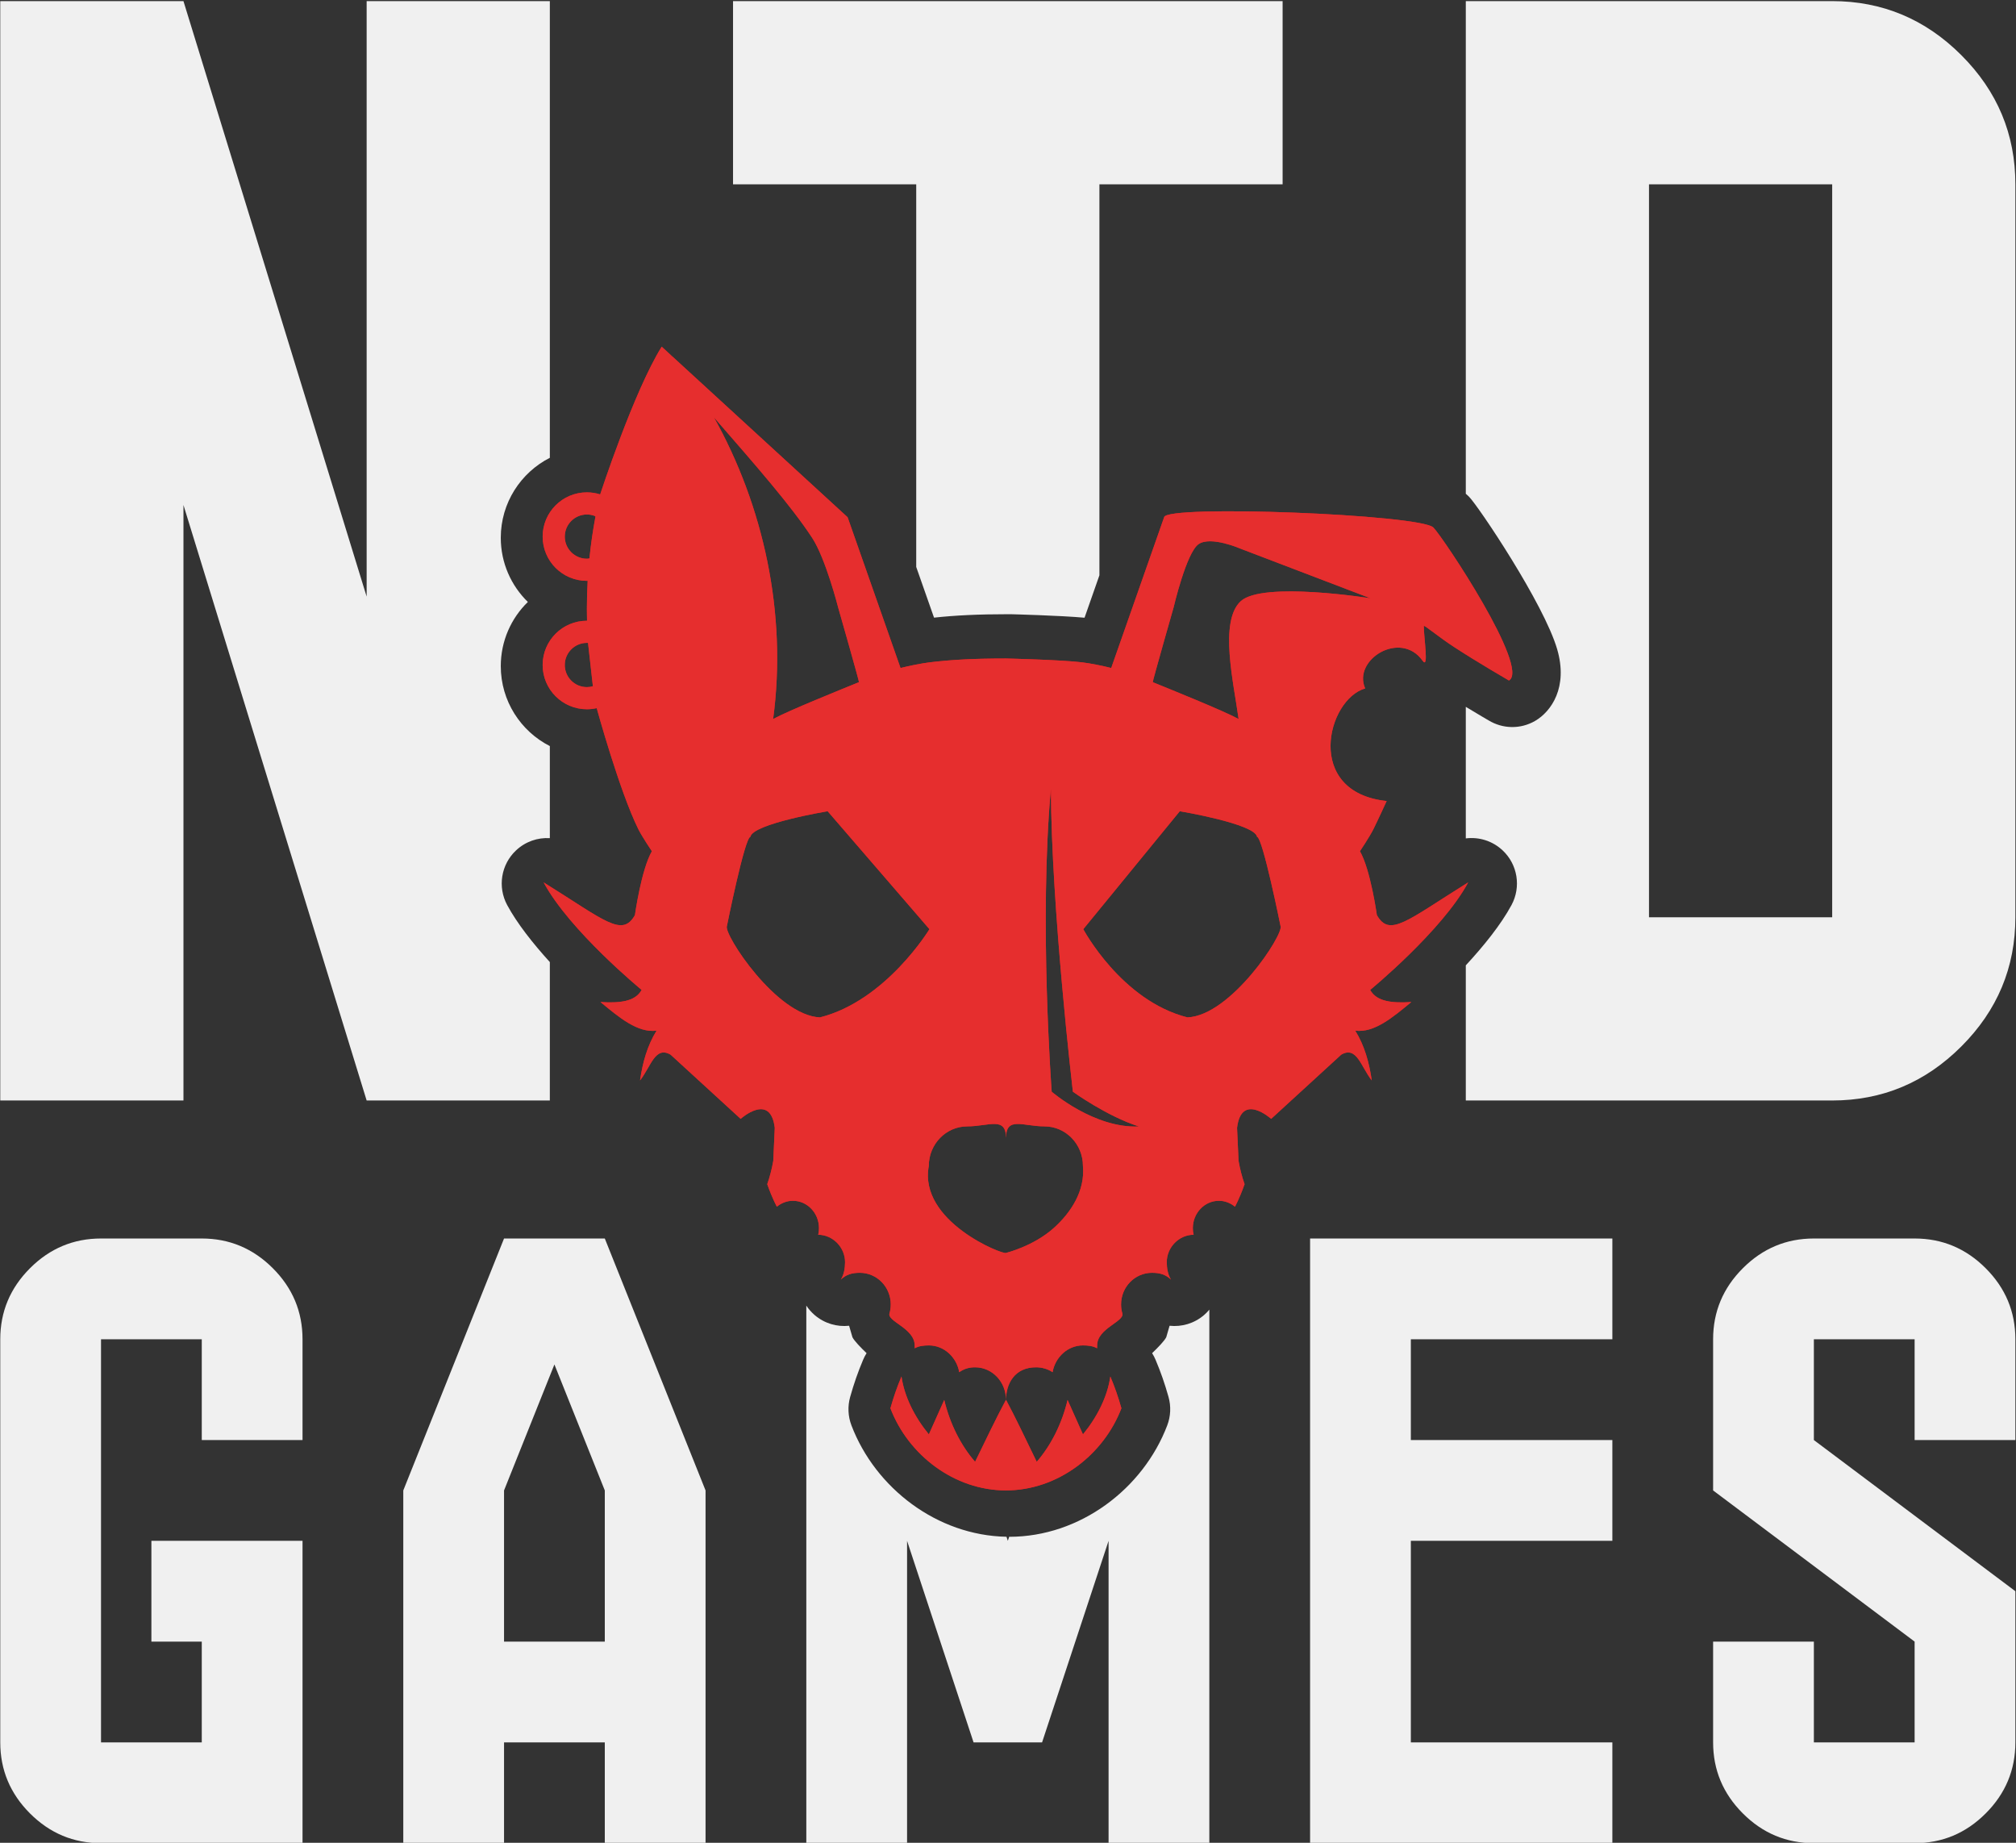 <?xml version="1.0" encoding="UTF-8" standalone="no"?>
<!DOCTYPE svg PUBLIC "-//W3C//DTD SVG 1.1//EN" "http://www.w3.org/Graphics/SVG/1.1/DTD/svg11.dtd">
<svg width="100%" height="100%" viewBox="0 0 2079 1900" version="1.1" xmlns="http://www.w3.org/2000/svg" xmlns:xlink="http://www.w3.org/1999/xlink" xml:space="preserve" xmlns:serif="http://www.serif.com/" style="fill-rule:evenodd;clip-rule:evenodd;stroke-linejoin:round;stroke-miterlimit:2;">
    <rect x="0" y="0" width="2079" height="1900" fill="#333333" stroke="none"/>
    <g transform="matrix(1,0,0,1,-99.977,-1506.421)">
        <g transform="matrix(2.544,0,0,2.544,-5854.788,-4005.787)">
            <g transform="matrix(14.852,0,0,14.852,-3082.838,-27329.141)">
                <path d="M380.18,2012.241L380.18,2016.018L375.18,2016.018L370.18,1999.768L370.18,2016.018L365.18,2016.018L365.18,1986.018L370.18,1986.018L375.18,2002.268L375.18,1986.018L380.18,1986.018L380.18,1998.48C379.386,1998.885 378.841,1999.71 378.841,2000.662C378.841,2001.349 379.124,2001.969 379.58,2002.414C379.124,2002.858 378.841,2003.479 378.841,2004.165C378.841,2005.117 379.386,2005.943 380.18,2006.347L380.18,2008.859C379.848,2008.839 379.513,2008.953 379.258,2009.193C378.848,2009.577 378.749,2010.189 379.015,2010.684C379.289,2011.192 379.725,2011.74 380.18,2012.241ZM390.18,2001.459L390.18,1991.018L385.18,1991.018L385.18,1986.018L400.18,1986.018L400.18,1991.018L395.18,1991.018L395.18,2001.686L394.774,2002.844C394.097,2002.783 392.81,2002.75 392.746,2002.748L392.72,2002.748C391.86,2002.748 391.241,2002.78 390.666,2002.842L390.18,2001.459ZM405.18,1999.462L405.18,1986.018L415.18,1986.018C416.547,1986.018 417.722,1986.51 418.705,1987.493C419.689,1988.476 420.18,1989.651 420.18,1991.018L420.18,2011.018C420.18,2012.385 419.689,2013.56 418.705,2014.543C417.722,2015.526 416.547,2016.018 415.18,2016.018L405.18,2016.018L405.18,2012.33C405.665,2011.806 406.138,2011.222 406.428,2010.684C406.694,2010.189 406.595,2009.577 406.185,2009.193C405.909,2008.933 405.539,2008.821 405.18,2008.866L405.18,2005.276C405.529,2005.487 405.802,2005.646 405.802,2005.646L405.802,2005.645C406.18,2005.877 406.668,2005.895 407.073,2005.659C407.514,2005.402 407.976,2004.742 407.674,2003.705C407.311,2002.458 405.528,1999.81 405.275,1999.55C405.248,1999.522 405.217,1999.493 405.18,1999.462ZM398.18,2021.726L398.18,2036.284L395.43,2036.284L395.43,2028.034L393.615,2033.534L391.745,2033.534L389.93,2028.034L389.93,2036.284L387.18,2036.284L387.18,2021.615C387.242,2021.709 387.317,2021.795 387.405,2021.871C387.674,2022.103 388.017,2022.201 388.348,2022.165L388.439,2022.478C388.487,2022.575 388.659,2022.754 388.825,2022.913C388.788,2022.971 388.756,2023.032 388.729,2023.097C388.587,2023.434 388.48,2023.742 388.377,2024.107C388.305,2024.363 388.317,2024.636 388.412,2024.884C389.064,2026.595 390.749,2027.888 392.644,2027.923L392.68,2028.034L392.717,2027.924C392.718,2027.924 392.723,2027.924 392.723,2027.924C394.648,2027.923 396.371,2026.618 397.031,2024.884C397.126,2024.636 397.138,2024.363 397.066,2024.107C396.963,2023.742 396.856,2023.434 396.714,2023.097C396.687,2023.032 396.655,2022.971 396.618,2022.913C396.784,2022.754 396.956,2022.575 397.004,2022.478L397.095,2022.165C397.426,2022.201 397.769,2022.103 398.038,2021.871C398.09,2021.826 398.138,2021.777 398.18,2021.726ZM415.18,1991.018L410.18,1991.018L410.18,2011.018L415.18,2011.018L415.18,1991.018ZM420.18,2022.534L420.18,2025.284L417.43,2025.284L417.43,2022.534L414.68,2022.534L414.68,2025.284L420.18,2029.409L420.18,2033.534C420.18,2034.286 419.91,2034.932 419.369,2035.473C418.828,2036.014 418.182,2036.284 417.43,2036.284L414.68,2036.284C413.929,2036.284 413.283,2036.014 412.742,2035.473C412.201,2034.932 411.93,2034.286 411.93,2033.534L411.93,2030.784L414.68,2030.784L414.68,2033.534L417.43,2033.534L417.43,2030.784L411.93,2026.659L411.93,2022.534C411.93,2021.782 412.201,2021.136 412.742,2020.595C413.283,2020.054 413.929,2019.784 414.68,2019.784L417.43,2019.784C418.182,2019.784 418.828,2020.054 419.369,2020.595C419.91,2021.136 420.18,2021.782 420.18,2022.534ZM370.68,2030.784L369.305,2030.784L369.305,2028.034L373.43,2028.034L373.43,2036.284L367.93,2036.284C367.179,2036.284 366.533,2036.014 365.992,2035.473C365.451,2034.932 365.18,2034.286 365.18,2033.534L365.18,2022.534C365.18,2021.782 365.451,2021.136 365.992,2020.595C366.533,2020.054 367.179,2019.784 367.93,2019.784L370.68,2019.784C371.432,2019.784 372.078,2020.054 372.619,2020.595C373.16,2021.136 373.43,2021.782 373.43,2022.534L373.43,2025.284L370.68,2025.284L370.68,2022.534L367.93,2022.534L367.93,2033.534L370.68,2033.534L370.68,2030.784ZM381.68,2033.534L378.93,2033.534L378.93,2036.284L376.18,2036.284L376.18,2026.659L378.93,2019.784L381.68,2019.784L384.43,2026.659L384.43,2036.284L381.68,2036.284L381.68,2033.534ZM378.93,2030.784L381.68,2030.784L381.68,2026.659L380.305,2023.221L378.93,2026.659L378.93,2030.784ZM409.18,2033.534L409.18,2036.284L400.93,2036.284L400.93,2019.784L409.18,2019.784L409.18,2022.534L403.68,2022.534L403.68,2025.284L409.18,2025.284L409.18,2028.034L403.68,2028.034L403.68,2033.534L409.18,2033.534Z" style="fill:rgb(240,240,240);"/>
            </g>
            <g transform="matrix(0.527,0,0,0.527,1340.605,2024.711)">
                <path d="M2706.085,876.077C2696.833,977.477 2706.687,1109.089 2706.687,1109.089C2706.687,1109.089 2739.461,1137.443 2773.789,1135.82C2749.183,1128.007 2722.988,1109.089 2722.988,1109.089C2722.988,1109.089 2706.411,967.993 2706.085,876.077ZM2784.429,794.141C2784.098,793.8 2800.486,736.539 2800.486,736.539C2800.486,736.539 2810.246,694.569 2819.64,688.009C2829.034,681.449 2851.962,691.476 2851.962,691.476L2951.942,729.634C2951.942,729.634 2869.042,716.37 2852.128,731.841C2835.214,747.312 2846.812,795.285 2850.456,822.46C2838.536,815.969 2797.123,799.328 2784.429,794.141ZM2864.657,913.077C2862.966,903.001 2805.216,893.389 2805.216,893.389L2730.991,984.093C2730.991,984.093 2760.243,1039.103 2811.097,1051.928C2844.553,1050.615 2885.378,987.92 2882.713,981.706C2882.713,981.706 2869.047,913.734 2864.657,913.077ZM2671.548,1144.593C2671.548,1127.836 2684.719,1135.741 2701.076,1135.741C2717.432,1135.741 2730.711,1149.346 2730.711,1166.103C2732.515,1185.275 2721.544,1201.968 2708.398,1213.809C2692.732,1227.92 2671.548,1233.064 2671.548,1233.064C2669.42,1234.691 2604.018,1208.881 2612.168,1166.103C2612.168,1149.346 2625.448,1135.741 2641.804,1135.741C2658.161,1135.741 2671.548,1127.836 2671.548,1144.593ZM2474.916,913.077C2476.607,903.001 2534.358,893.389 2534.358,893.389L2612.655,984.093C2612.655,984.093 2579.33,1039.103 2528.476,1051.928C2495.02,1050.615 2454.195,987.92 2456.86,981.706C2456.86,981.706 2470.527,913.734 2474.916,913.077ZM2353.78,797.252L2350.043,763.94C2349.746,763.925 2349.464,763.919 2349.164,763.919C2339.774,763.919 2332.151,771.542 2332.151,780.931C2332.151,790.321 2339.774,797.944 2349.164,797.944C2350.894,797.944 2352.207,797.733 2353.78,797.252ZM2351.12,698.98C2352.222,688.083 2353.782,677.318 2355.78,666.707C2355.78,666.707 2355.37,666.346 2354.95,666.194C2353.144,665.54 2351.195,665.183 2349.164,665.183C2339.774,665.183 2332.151,672.807 2332.151,682.196C2332.151,691.586 2339.774,699.209 2349.164,699.209C2349.91,699.209 2351.12,698.98 2351.12,698.98ZM2558.451,794.141C2558.781,793.8 2542.394,736.539 2542.394,736.539C2542.394,736.539 2532.85,699.066 2522.456,683.169C2506.534,658.816 2479.757,628.234 2446.858,590.422C2484.766,658.138 2503.368,740.847 2492.423,822.46C2504.344,815.969 2545.757,799.328 2558.451,794.141ZM2671.502,1415.709C2631.684,1415.709 2596.3,1388.389 2582.636,1352.527C2585.122,1343.716 2587.718,1336.264 2591.143,1328.103C2593.382,1343.67 2601.246,1359.233 2612.203,1372.622L2624.033,1346.147C2624.033,1345.926 2624.028,1346.367 2624.033,1346.147C2628.436,1364.565 2636.825,1381.104 2647.767,1393.713C2656.014,1376.752 2664.013,1360.045 2671.533,1345.989C2671.533,1332.128 2660.867,1321.034 2647.767,1321.034C2643.084,1321.034 2639.256,1322.189 2635.575,1324.782C2633.517,1313.133 2623.833,1304.186 2612.23,1304.186C2608.287,1304.186 2604.568,1304.596 2601.295,1306.399C2601.188,1306.608 2601.401,1306.189 2601.295,1306.399C2601.43,1305.349 2601.295,1305.273 2601.295,1304.186C2601.295,1291.005 2579.978,1285.803 2581.922,1279.556C2582.551,1277.373 2582.889,1275.062 2582.889,1272.671C2582.889,1259.25 2572.254,1248.355 2559.155,1248.355C2553.015,1248.355 2548.668,1249.661 2544.452,1253.587C2546.84,1250.122 2547.741,1244.786 2547.741,1240.188C2547.741,1228.571 2538.139,1219.097 2527.07,1219.097C2527.536,1217.34 2527.685,1215.9 2527.685,1214.014C2527.685,1202.397 2518.698,1192.966 2507.629,1192.966C2502.982,1192.966 2498.693,1194.716 2495.291,1197.504C2495.308,1197.518 2492.031,1191.889 2487.907,1180.239L2487.88,1180.239C2489.847,1174.634 2491.456,1168.398 2492.507,1162.397L2492.527,1162.242L2493.675,1136.935C2490.404,1109.289 2467.445,1129.962 2467.445,1129.962L2413.511,1080.567C2401.61,1073.764 2398.546,1089.553 2390.059,1100.39C2392.024,1086.711 2395.605,1073.693 2402.76,1062.137C2388.155,1063.987 2373.896,1051.923 2359.631,1040.13C2373.785,1040.999 2386.29,1040.048 2391.27,1030.798C2391.27,1030.798 2335.961,985.387 2315.878,948.107C2362.797,977.289 2376.359,990.767 2386.139,973.214L2386.146,973.07C2386.146,973.07 2390.976,938.418 2399.151,924.148C2399.151,924.148 2391.589,912.943 2388.743,907.214C2374.239,878.014 2356.722,814.113 2356.722,814.113C2356.6,814.141 2356.478,814.168 2356.355,814.194C2354.037,814.694 2351.631,814.957 2349.164,814.957C2330.384,814.957 2315.138,799.711 2315.138,780.931C2315.138,762.152 2330.384,746.906 2349.164,746.906L2349.269,746.906C2349.199,743.899 2349.164,740.884 2349.164,737.861C2349.164,730.601 2349.367,723.386 2349.767,716.222L2349.164,716.222C2330.384,716.222 2315.138,700.976 2315.138,682.196C2315.138,663.417 2330.384,648.17 2349.164,648.17C2352.749,648.17 2356.141,648.711 2359.387,649.741C2359.387,649.741 2385.235,570.533 2406.707,536.138C2409.017,538.272 2412.574,541.397 2414.83,543.588C2417.191,545.88 2406.707,536.138 2406.707,536.138L2549.705,667.286L2590.379,783.16L2590.51,783.218C2597.512,781.442 2606.736,779.627 2612.907,778.881C2629.345,776.896 2646.583,775.93 2671.502,775.93C2696.42,775.93 2671.44,775.93 2671.44,775.93C2671.874,775.93 2713.883,776.93 2730.034,778.881C2736.205,779.627 2745.429,781.442 2752.431,783.218L2752.501,783.16L2793.175,667.286C2794.268,657.448 2990.455,665.103 3000.306,675.223C3008.099,683.229 3074.76,783.331 3058.423,792.858C3058.411,792.84 3034.881,779.285 3016.144,767.053C3003.248,758.634 2992.909,749.636 2992.909,750.975C2992.909,760.214 2996.97,784.623 2991.984,777.634C2975.033,753.873 2937.963,776.789 2947.816,798.958C2918.443,807.27 2900.636,878.842 2964.329,885.539C2964.329,885.539 2957.781,899.876 2954.136,907.214C2951.291,912.943 2943.791,924.148 2943.791,924.148C2951.965,938.418 2956.802,973.214 2956.802,973.214C2966.582,990.767 2980.145,977.289 3027.063,948.107C3006.98,985.387 2951.672,1030.798 2951.672,1030.798C2956.652,1040.048 2969.156,1040.999 2983.311,1040.13C2969.045,1051.923 2954.787,1063.987 2940.181,1062.137C2947.337,1073.693 2950.917,1086.711 2952.882,1100.39C2944.396,1089.553 2941.332,1073.764 2929.431,1080.567L2875.496,1129.962C2875.496,1129.962 2852.538,1109.289 2849.266,1136.935L2850.415,1162.242L2850.434,1162.397C2851.485,1168.398 2853.094,1174.634 2855.062,1180.239L2855.035,1180.239C2850.91,1191.889 2847.633,1197.518 2847.65,1197.504C2844.248,1194.716 2839.959,1192.966 2835.313,1192.966C2824.243,1192.966 2815.257,1202.397 2815.257,1214.014C2815.257,1215.9 2815.406,1217.34 2815.872,1219.097C2804.802,1219.097 2795.201,1228.571 2795.201,1240.188C2795.201,1244.786 2796.102,1250.122 2798.489,1253.587C2794.274,1249.661 2789.926,1248.355 2783.787,1248.355C2770.688,1248.355 2760.053,1259.25 2760.053,1272.671C2760.053,1275.062 2760.39,1277.373 2761.019,1279.556C2762.963,1285.803 2741.647,1291.005 2741.647,1304.186C2741.647,1305.273 2741.511,1305.349 2741.647,1306.399C2741.54,1306.189 2741.754,1306.608 2741.647,1306.399C2738.373,1304.596 2734.654,1304.186 2730.711,1304.186C2719.109,1304.186 2709.425,1313.133 2707.367,1324.782C2703.685,1322.189 2698.746,1321.094 2695.174,1321.034C2677.84,1320.742 2671.548,1334.166 2671.533,1345.989C2679.052,1360.045 2686.928,1376.752 2695.174,1393.713C2706.116,1381.104 2714.505,1364.565 2718.908,1346.147C2718.914,1346.367 2718.908,1345.926 2718.908,1346.147L2730.738,1372.622C2741.695,1359.233 2749.56,1343.67 2751.798,1328.103C2755.223,1336.264 2757.819,1343.716 2760.306,1352.527C2746.641,1388.389 2711.257,1415.709 2671.44,1415.709" style="fill:rgb(229,28,28);"/>
            </g>
            <g transform="matrix(0.527,0,0,0.527,1340.605,2024.711)">
                <path d="M2706.085,876.077C2696.833,977.477 2706.687,1109.089 2706.687,1109.089C2706.687,1109.089 2739.461,1137.443 2773.789,1135.82C2749.183,1128.007 2722.988,1109.089 2722.988,1109.089C2722.988,1109.089 2706.411,967.993 2706.085,876.077ZM2784.429,794.141C2784.098,793.8 2800.486,736.539 2800.486,736.539C2800.486,736.539 2810.246,694.569 2819.64,688.009C2829.034,681.449 2851.962,691.476 2851.962,691.476L2951.942,729.634C2951.942,729.634 2869.042,716.37 2852.128,731.841C2835.214,747.312 2846.812,795.285 2850.456,822.46C2838.536,815.969 2797.123,799.328 2784.429,794.141ZM2864.657,913.077C2862.966,903.001 2805.216,893.389 2805.216,893.389L2730.991,984.093C2730.991,984.093 2760.243,1039.103 2811.097,1051.928C2844.553,1050.615 2885.378,987.92 2882.713,981.706C2882.713,981.706 2869.047,913.734 2864.657,913.077ZM2671.548,1144.593C2671.548,1127.836 2684.719,1135.741 2701.076,1135.741C2717.432,1135.741 2730.711,1149.346 2730.711,1166.103C2732.515,1185.275 2721.544,1201.968 2708.398,1213.809C2692.732,1227.92 2671.548,1233.064 2671.548,1233.064C2669.42,1234.691 2604.018,1208.881 2612.168,1166.103C2612.168,1149.346 2625.448,1135.741 2641.804,1135.741C2658.161,1135.741 2671.548,1127.836 2671.548,1144.593ZM2474.916,913.077C2476.607,903.001 2534.358,893.389 2534.358,893.389L2612.655,984.093C2612.655,984.093 2579.33,1039.103 2528.476,1051.928C2495.02,1050.615 2454.195,987.92 2456.86,981.706C2456.86,981.706 2470.527,913.734 2474.916,913.077ZM2353.78,797.252L2350.043,763.94C2349.746,763.925 2349.464,763.919 2349.164,763.919C2339.774,763.919 2332.151,771.542 2332.151,780.931C2332.151,790.321 2339.774,797.944 2349.164,797.944C2350.894,797.944 2352.207,797.733 2353.78,797.252ZM2351.12,698.98C2352.222,688.083 2353.782,677.318 2355.78,666.707C2355.78,666.707 2355.37,666.346 2354.95,666.194C2353.144,665.54 2351.195,665.183 2349.164,665.183C2339.774,665.183 2332.151,672.807 2332.151,682.196C2332.151,691.586 2339.774,699.209 2349.164,699.209C2349.91,699.209 2351.12,698.98 2351.12,698.98ZM2558.451,794.141C2558.781,793.8 2542.394,736.539 2542.394,736.539C2542.394,736.539 2532.85,699.066 2522.456,683.169C2506.534,658.816 2479.757,628.234 2446.858,590.422C2484.766,658.138 2503.368,740.847 2492.423,822.46C2504.344,815.969 2545.757,799.328 2558.451,794.141ZM2671.502,1415.709C2631.684,1415.709 2596.3,1388.389 2582.636,1352.527C2585.122,1343.716 2587.718,1336.264 2591.143,1328.103C2593.382,1343.67 2601.246,1359.233 2612.203,1372.622L2624.033,1346.147C2624.033,1345.926 2624.028,1346.367 2624.033,1346.147C2628.436,1364.565 2636.825,1381.104 2647.767,1393.713C2656.014,1376.752 2664.013,1360.045 2671.533,1345.989C2671.533,1332.128 2660.867,1321.034 2647.767,1321.034C2643.084,1321.034 2639.256,1322.189 2635.575,1324.782C2633.517,1313.133 2623.833,1304.186 2612.23,1304.186C2608.287,1304.186 2604.568,1304.596 2601.295,1306.399C2601.188,1306.608 2601.401,1306.189 2601.295,1306.399C2601.43,1305.349 2601.295,1305.273 2601.295,1304.186C2601.295,1291.005 2579.978,1285.803 2581.922,1279.556C2582.551,1277.373 2582.889,1275.062 2582.889,1272.671C2582.889,1259.25 2572.254,1248.355 2559.155,1248.355C2553.015,1248.355 2548.668,1249.661 2544.452,1253.587C2546.84,1250.122 2547.741,1244.786 2547.741,1240.188C2547.741,1228.571 2538.139,1219.097 2527.07,1219.097C2527.536,1217.34 2527.685,1215.9 2527.685,1214.014C2527.685,1202.397 2518.698,1192.966 2507.629,1192.966C2502.982,1192.966 2498.693,1194.716 2495.291,1197.504C2495.308,1197.518 2492.031,1191.889 2487.907,1180.239L2487.88,1180.239C2489.847,1174.634 2491.456,1168.398 2492.507,1162.397L2492.527,1162.242L2493.675,1136.935C2490.404,1109.289 2467.445,1129.962 2467.445,1129.962L2413.511,1080.567C2401.61,1073.764 2398.546,1089.553 2390.059,1100.39C2392.024,1086.711 2395.605,1073.693 2402.76,1062.137C2388.155,1063.987 2373.896,1051.923 2359.631,1040.13C2373.785,1040.999 2386.29,1040.048 2391.27,1030.798C2391.27,1030.798 2335.961,985.387 2315.878,948.107C2362.797,977.289 2376.359,990.767 2386.139,973.214L2386.146,973.07C2386.146,973.07 2390.976,938.418 2399.151,924.148C2399.151,924.148 2391.589,912.943 2388.743,907.214C2374.239,878.014 2356.722,814.113 2356.722,814.113C2356.6,814.141 2356.478,814.168 2356.355,814.194C2354.037,814.694 2351.631,814.957 2349.164,814.957C2330.384,814.957 2315.138,799.711 2315.138,780.931C2315.138,762.152 2330.384,746.906 2349.164,746.906L2349.269,746.906C2349.199,743.899 2349.164,740.884 2349.164,737.861C2349.164,730.601 2349.367,723.386 2349.767,716.222L2349.164,716.222C2330.384,716.222 2315.138,700.976 2315.138,682.196C2315.138,663.417 2330.384,648.17 2349.164,648.17C2352.749,648.17 2356.141,648.711 2359.387,649.741C2359.387,649.741 2385.235,570.533 2406.707,536.138C2409.017,538.272 2412.574,541.397 2414.83,543.588C2417.191,545.88 2406.707,536.138 2406.707,536.138L2549.705,667.286L2590.379,783.16L2590.51,783.218C2597.512,781.442 2606.736,779.627 2612.907,778.881C2629.345,776.896 2646.583,775.93 2671.502,775.93C2696.42,775.93 2671.44,775.93 2671.44,775.93C2671.874,775.93 2713.883,776.93 2730.034,778.881C2736.205,779.627 2745.429,781.442 2752.431,783.218L2752.501,783.16L2793.175,667.286C2794.268,657.448 2990.455,665.103 3000.306,675.223C3008.099,683.229 3074.76,783.331 3058.423,792.858C3058.411,792.84 3034.881,779.285 3016.144,767.053C3003.248,758.634 2992.909,749.636 2992.909,750.975C2992.909,760.214 2996.97,784.623 2991.984,777.634C2975.033,753.873 2937.963,776.789 2947.816,798.958C2918.443,807.27 2900.636,878.842 2964.329,885.539C2964.329,885.539 2957.781,899.876 2954.136,907.214C2951.291,912.943 2943.791,924.148 2943.791,924.148C2951.965,938.418 2956.802,973.214 2956.802,973.214C2966.582,990.767 2980.145,977.289 3027.063,948.107C3006.98,985.387 2951.672,1030.798 2951.672,1030.798C2956.652,1040.048 2969.156,1040.999 2983.311,1040.13C2969.045,1051.923 2954.787,1063.987 2940.181,1062.137C2947.337,1073.693 2950.917,1086.711 2952.882,1100.39C2944.396,1089.553 2941.332,1073.764 2929.431,1080.567L2875.496,1129.962C2875.496,1129.962 2852.538,1109.289 2849.266,1136.935L2850.415,1162.242L2850.434,1162.397C2851.485,1168.398 2853.094,1174.634 2855.062,1180.239L2855.035,1180.239C2850.91,1191.889 2847.633,1197.518 2847.65,1197.504C2844.248,1194.716 2839.959,1192.966 2835.313,1192.966C2824.243,1192.966 2815.257,1202.397 2815.257,1214.014C2815.257,1215.9 2815.406,1217.34 2815.872,1219.097C2804.802,1219.097 2795.201,1228.571 2795.201,1240.188C2795.201,1244.786 2796.102,1250.122 2798.489,1253.587C2794.274,1249.661 2789.926,1248.355 2783.787,1248.355C2770.688,1248.355 2760.053,1259.25 2760.053,1272.671C2760.053,1275.062 2760.39,1277.373 2761.019,1279.556C2762.963,1285.803 2741.647,1291.005 2741.647,1304.186C2741.647,1305.273 2741.511,1305.349 2741.647,1306.399C2741.54,1306.189 2741.754,1306.608 2741.647,1306.399C2738.373,1304.596 2734.654,1304.186 2730.711,1304.186C2719.109,1304.186 2709.425,1313.133 2707.367,1324.782C2703.685,1322.189 2698.746,1321.094 2695.174,1321.034C2677.84,1320.742 2671.548,1334.166 2671.533,1345.989C2679.052,1360.045 2686.928,1376.752 2695.174,1393.713C2706.116,1381.104 2714.505,1364.565 2718.908,1346.147C2718.914,1346.367 2718.908,1345.926 2718.908,1346.147L2730.738,1372.622C2741.695,1359.233 2749.56,1343.67 2751.798,1328.103C2755.223,1336.264 2757.819,1343.716 2760.306,1352.527C2746.641,1388.389 2711.257,1415.709 2671.44,1415.709" style="fill:rgb(230,46,46);"/>
            </g>
        </g>
    </g>
</svg>
